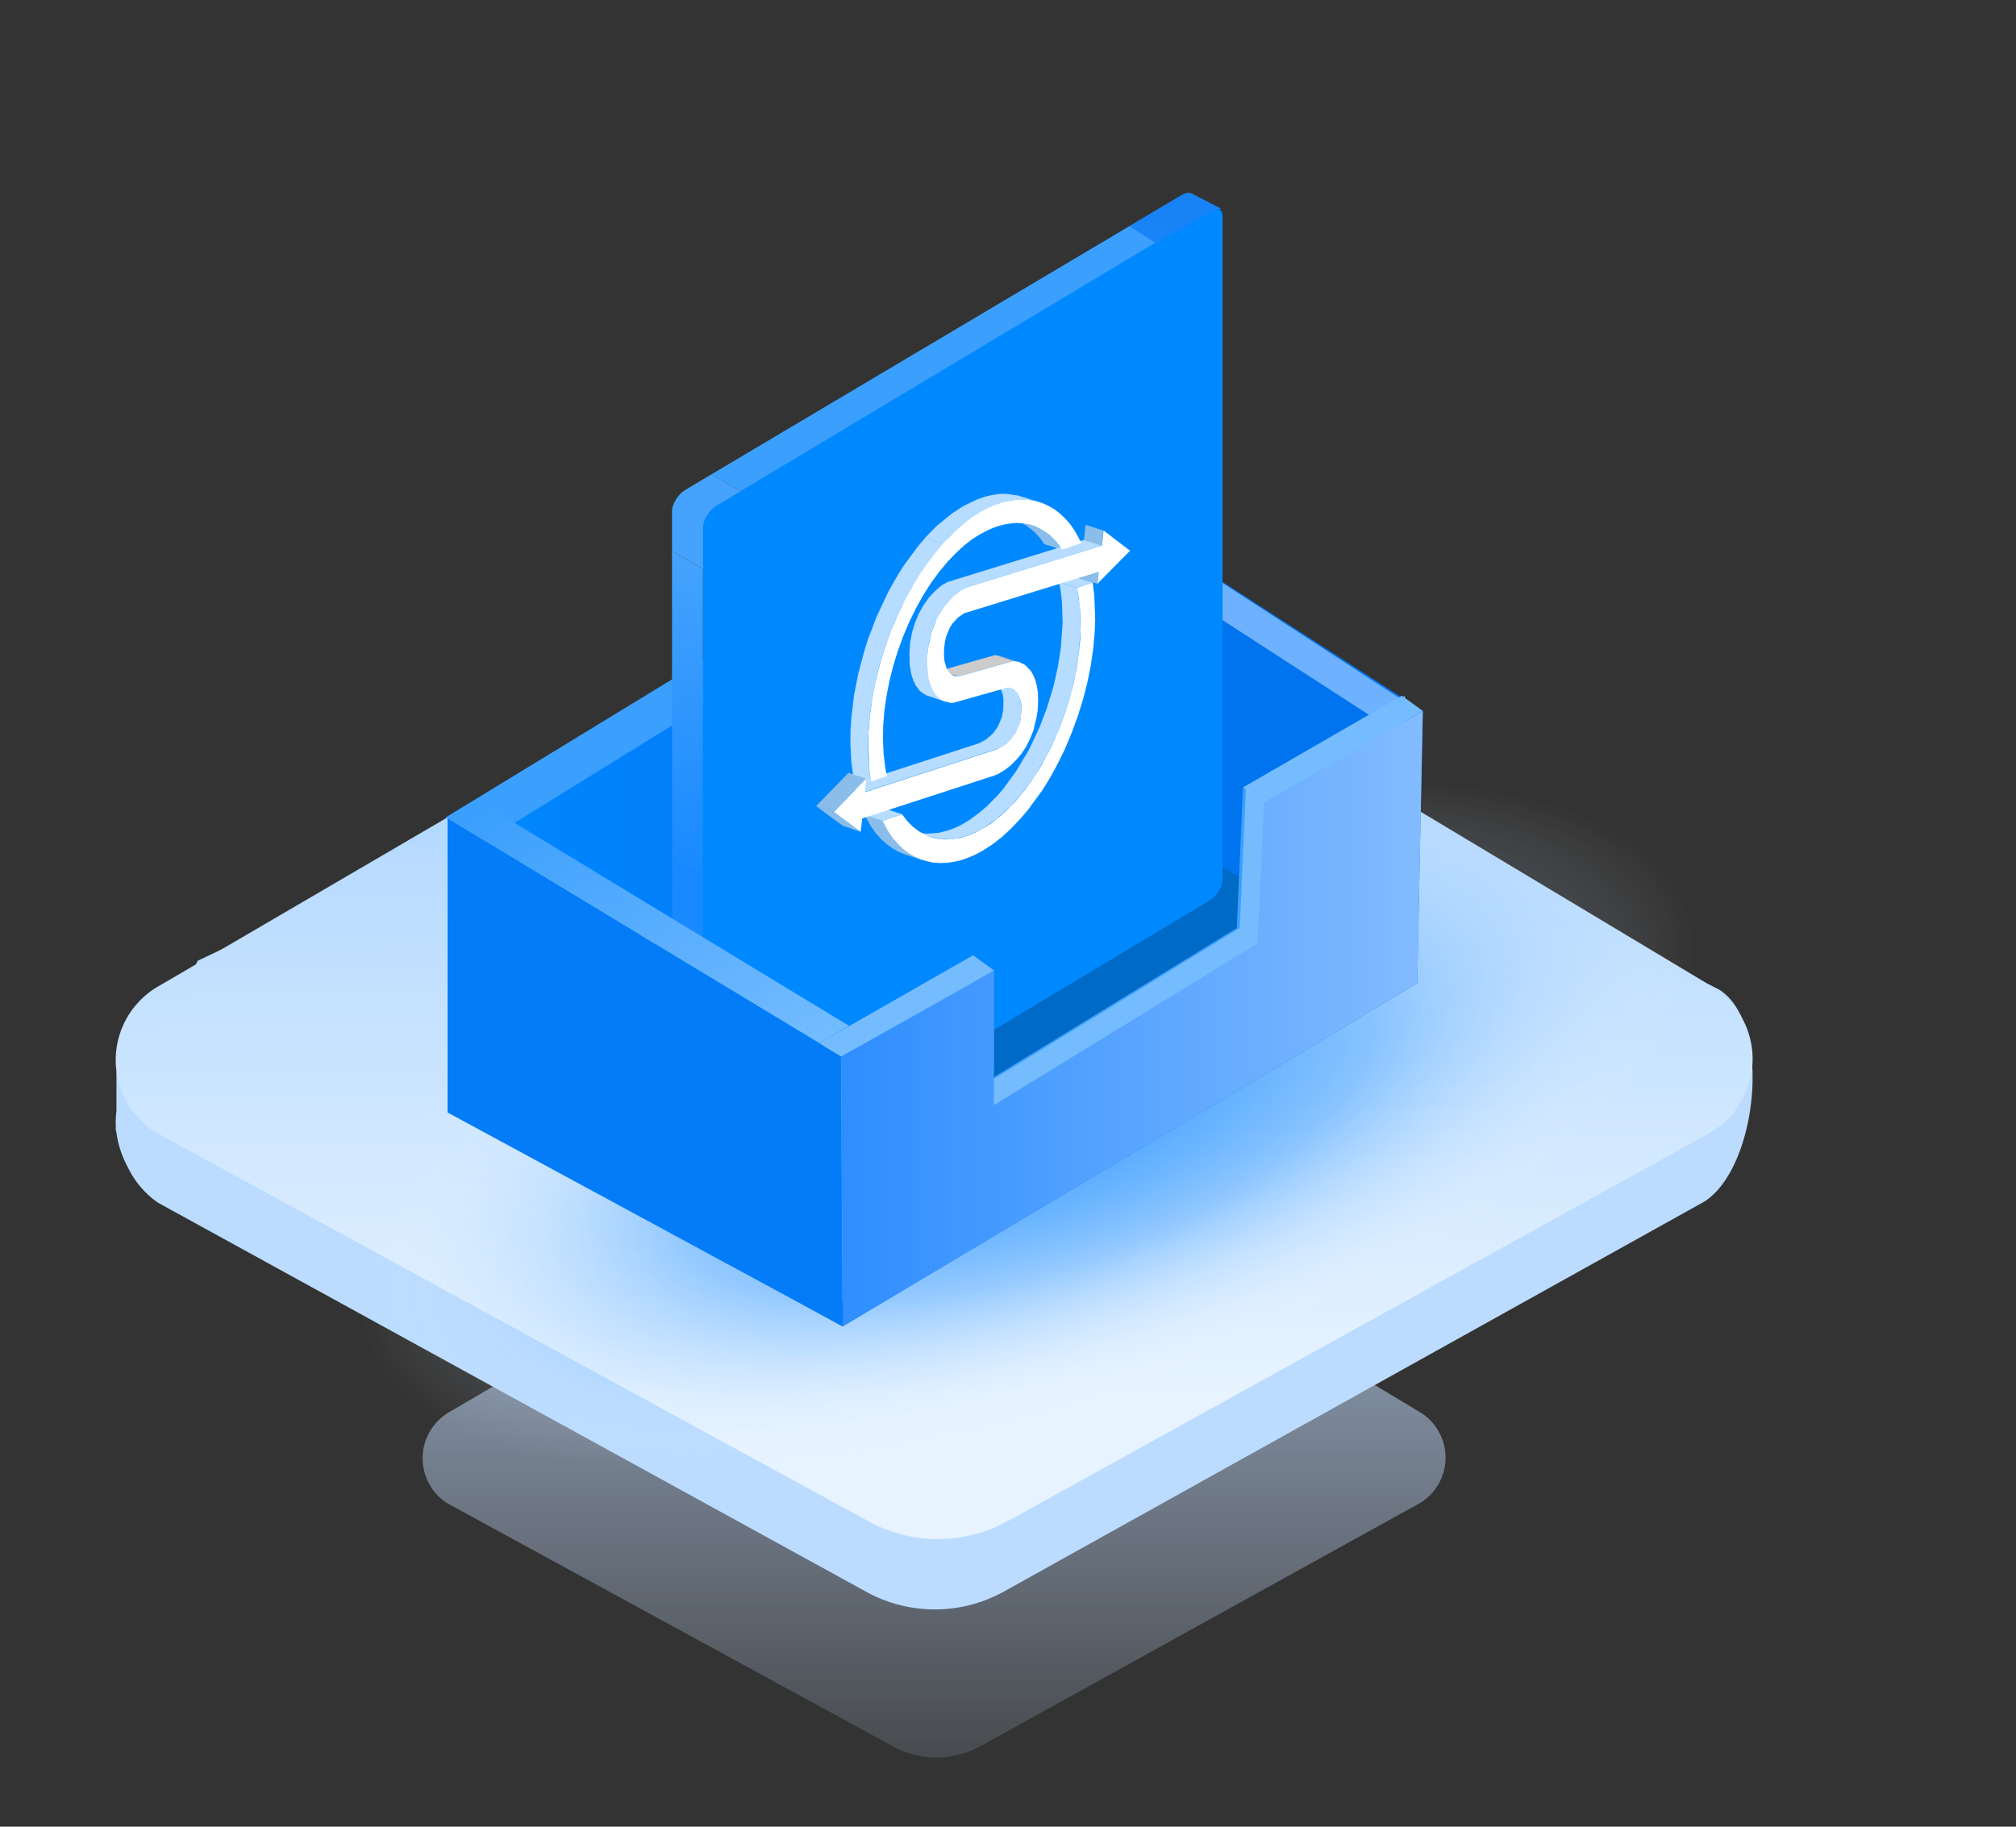 <svg id="组件_31_1" data-name="组件 31 – 1" xmlns="http://www.w3.org/2000/svg" xmlns:xlink="http://www.w3.org/1999/xlink" width="154.483" height="140" viewBox="0 0 154.483 140">
  <rect x="0" y="0" width="154.483" height="140" fill="#333333" stroke="none"/>
  <defs>
    <linearGradient id="linear-gradient" x1="0.5" y1="1.211" x2="0.5" y2="0.135" gradientUnits="objectBoundingBox">
      <stop offset="0" stop-color="#cbe2ff" stop-opacity="0"/>
      <stop offset="1" stop-color="#c1dbff"/>
    </linearGradient>
    <linearGradient id="linear-gradient-2" x1="0.511" y1="0.854" x2="0.5" y2="0.092" gradientUnits="objectBoundingBox">
      <stop offset="0" stop-color="#e7f3ff"/>
      <stop offset="1" stop-color="#a6d2ff"/>
    </linearGradient>
    <radialGradient id="radial-gradient" cx="0.5" cy="0.5" r="0.5" gradientUnits="objectBoundingBox">
      <stop offset="0" stop-color="#399cff"/>
      <stop offset="0.514" stop-color="#178bff" stop-opacity="0.369"/>
      <stop offset="1" stop-color="#fff" stop-opacity="0"/>
    </radialGradient>
    <linearGradient id="linear-gradient-3" x1="31.905" y1="364.582" x2="32.381" y2="366.525" gradientUnits="objectBoundingBox">
      <stop offset="0.01" stop-color="#51a6f9"/>
      <stop offset="1" stop-color="#0070f3"/>
    </linearGradient>
    <linearGradient id="linear-gradient-4" y1="0.5" x2="1" y2="0.5" gradientUnits="objectBoundingBox">
      <stop offset="0" stop-color="#0089ff"/>
      <stop offset="1" stop-color="#0070f3"/>
    </linearGradient>
    <linearGradient id="linear-gradient-5" x1="0.499" y1="0.085" x2="0.499" y2="0.823" gradientUnits="objectBoundingBox">
      <stop offset="0.01" stop-color="#047cf8"/>
      <stop offset="1" stop-color="#0070f3"/>
    </linearGradient>
    <linearGradient id="linear-gradient-6" x1="31.905" y1="361.461" x2="32.381" y2="363.404" xlink:href="#linear-gradient-3"/>
    <linearGradient id="linear-gradient-7" x1="0.499" y1="0.085" x2="0.499" y2="0.823" xlink:href="#linear-gradient-5"/>
    <linearGradient id="linear-gradient-8" x1="329.94" y1="414.05" x2="303.02" y2="477.65" gradientUnits="objectBoundingBox">
      <stop offset="0" stop-color="#45a3fd"/>
      <stop offset="0.52" stop-color="#0089ff"/>
      <stop offset="1" stop-color="#0079f7"/>
    </linearGradient>
    <linearGradient id="linear-gradient-9" x1="0.5" x2="0.5" y2="1" gradientUnits="objectBoundingBox">
      <stop offset="0" stop-color="#45a3fd"/>
      <stop offset="1" stop-color="#1889ff"/>
    </linearGradient>
    <linearGradient id="linear-gradient-10" x1="339.93" y1="424.63" x2="590.19" y2="572.75" xlink:href="#linear-gradient-4"/>
    <linearGradient id="linear-gradient-11" x1="610.12" y1="238.63" x2="592.57" y2="280.07" gradientUnits="objectBoundingBox">
      <stop offset="0" stop-color="#0070f3"/>
      <stop offset="1" stop-color="#3b9ffd"/>
    </linearGradient>
    <clipPath id="clip-path">
      <path id="路径_170243" data-name="路径 170243" d="M495.4,500.01l1.164.842-.4-.2L495,499.8Z" transform="translate(-495 -499.8)"/>
    </clipPath>
    <clipPath id="clip-path-2">
      <path id="路径_170246" data-name="路径 170246" d="M532.2,423.9l1.523,1.139.322.334.285.4.248.421.211.483.173.532-1.164-.842-.173-.545-.21-.471-.248-.421-.285-.4-.322-.334Z" transform="translate(-532.2 -423.9)"/>
    </clipPath>
    <clipPath id="clip-path-3">
      <path id="路径_170253" data-name="路径 170253" d="M458.652,498.242,457.5,497.4l.26.124,1.164.842Z" transform="translate(-457.5 -497.4)"/>
    </clipPath>
    <clipPath id="clip-path-4">
      <path id="路径_170256" data-name="路径 170256" d="M390.782,573.768l-1.164-.842-.409-.347-.371-.4-.334-.458-.285-.5-.248-.57-.2-.631-.173-.929,1.164.842.173.941.2.631.235.557.285.5.334.458.384.409Z" transform="translate(-387.6 -569.1)"/>
    </clipPath>
    <linearGradient id="linear-gradient-12" y1="0.5" x2="1" y2="0.5" gradientUnits="objectBoundingBox">
      <stop offset="0" stop-color="#2f8eff"/>
      <stop offset="1" stop-color="#83bbff"/>
    </linearGradient>
    <linearGradient id="linear-gradient-13" x1="0.048" y1="0.059" x2="0.971" y2="1" gradientUnits="objectBoundingBox">
      <stop offset="0" stop-color="#3b9ffd"/>
      <stop offset="1" stop-color="#75bcff"/>
    </linearGradient>
  </defs>
  <rect id="矩形_29757" data-name="矩形 29757" width="154.483" height="140" fill="#ffe5e5" opacity="0"/>
  <g id="组_102054" data-name="组 102054" transform="translate(-1259.966 -1133.941)">
    <path id="路径_150865" data-name="路径 150865" d="M352.112,657.089l-33.093,19.349a4.088,4.088,0,0,0-.1,7l34.141,18.624a6.929,6.929,0,0,0,6.653-.019l33.741-18.662a4.077,4.077,0,0,0-.057-6.958l-32.1-19.253A8.974,8.974,0,0,0,352.112,657.089Z" transform="translate(975.359 565.737)" opacity="0.69" fill="url(#linear-gradient)"/>
    <path id="路径_150866" data-name="路径 150866" d="M-1932.491-6600.09l-54.268-29.817a6.974,6.974,0,0,1-2.333-2.761,7.672,7.672,0,0,1-.875-2.781l-.035-.011.012-.289a6.386,6.386,0,0,1,.047-1.179v-2.984l3.319-4.942,2.558-2.906c.12-.228.237-.458.351-.693l49.692-23.579a14.253,14.253,0,0,1,14.606.092l52.237,25.669c4.167,2.517,3.015,13.711-1.106,16.288l-53.632,29.864a10.916,10.916,0,0,1-5.315,1.383A10.907,10.907,0,0,1-1932.491-6600.09Z" transform="translate(3258.833 7856.026)" fill="#bbdcff"/>
    <path id="路径_150867" data-name="路径 150867" d="M164.384,287.766,111.43,318.712a6.528,6.528,0,0,0-.153,11.18l54.632,29.817a11.047,11.047,0,0,0,10.646-.031l53.991-29.863a6.531,6.531,0,0,0-.092-11.149l-51.368-30.809A14.429,14.429,0,0,0,164.384,287.766Z" transform="translate(1160.637 890.841)" fill="url(#linear-gradient-2)"/>
    <g id="组_102011" data-name="组 102011" transform="translate(1281.332 1183.065)">
      <ellipse id="椭圆_2909" data-name="椭圆 2909" cx="53.209" cy="21.733" rx="53.209" ry="21.733" transform="translate(0 32.885) rotate(-18)" fill="url(#radial-gradient)"/>
    </g>
    <path id="路径_169596" data-name="路径 169596" d="M655.29,262.206h0l4.85-2.886Z" transform="translate(691.702 894.422)" fill="url(#linear-gradient-3)"/>
    <path id="路径_169562" data-name="路径 169562" d="M395.922,358.7v21.928l-45.26,26.882-.331-22.388Z" transform="translate(943.933 811.552)" fill="url(#linear-gradient-4)"/>
    <path id="路径_169563" data-name="路径 169563" d="M352.21,506.212l29.941,16.533,44.032-26.3L397.47,478.51Z" transform="translate(942.384 712.851)" fill="#006ac7"/>
    <path id="路径_169564" data-name="路径 169564" d="M352.273,381.94l-2.863-1.91,44.956-27.42,2.861,1.528Z" transform="translate(944.69 816.569)" fill="#3b9ffd"/>
    <path id="路径_169565" data-name="路径 169565" d="M637.813,394.921,609.1,377.8V355.27l29.136,18.776Z" transform="translate(730.754 814.377)" fill="#0074ee"/>
    <path id="路径_169566" data-name="路径 169566" d="M598.11,355.27l-2.35,1.376,27.5,17.793,2.271-1.332Z" transform="translate(741.744 814.377)" fill="#6db1ff"/>
    <path id="路径_169567" data-name="路径 169567" d="M697.866,463.444l-1.6-1.161,12.181-7.033,1.6,1.161Z" transform="translate(658.942 732.012)" fill="#75bcff"/>
    <path id="路径_169568" data-name="路径 169568" d="M599.53,495.17l-.474,10.77L578.84,518.349l1.6,1.163L600.652,507.1l.474-10.77Z" transform="translate(755.683 699.125)" fill="#3b9ffd"/>
    <path id="路径_169572" data-name="路径 169572" d="M399.09,605.8l2.248-1.337v-4.445l-3.968-1.607v6.852C397.46,606.081,398.186,606.331,399.09,605.8Z" transform="translate(905.181 614.075)" fill="#0083ef"/>
    <path id="路径_169573" data-name="路径 169573" d="M401.169,607.147v-7.13L397.2,598.41s-.081,6.189,0,6.852.529.761.529.761l4.066,2.114v-.055A.849.849,0,0,1,401.169,607.147Z" transform="translate(905.349 614.075)" fill="url(#linear-gradient-5)"/>
    <path id="路径_169575" data-name="路径 169575" d="M419.89,607.53v4.445l.617-.368V607.78Z" transform="translate(886.628 606.562)" fill="#0083ef"/>
    <path id="路径_169577" data-name="路径 169577" d="M610.38,333.5h0l4.85-2.886Z" transform="translate(729.7 834.692)" fill="url(#linear-gradient-6)"/>
    <path id="路径_169585" data-name="路径 169585" d="M434.869,555.287l-1.179-.858V551.14l1.179.858Z" transform="translate(875.259 653.017)" fill="#8bbdea"/>
    <path id="路径_169591" data-name="路径 169591" d="M490.09,624.138l2.248-1.337v-4.443l-3.968-1.607V623.6C488.46,624.419,489.186,624.671,490.09,624.138Z" transform="translate(830.213 598.966)" fill="#0083ef"/>
    <path id="路径_169592" data-name="路径 169592" d="M492.169,625.482v-7.125L488.2,616.75s-.081,6.189,0,6.852.529.761.529.761l4.066,2.114v-.055A.858.858,0,0,1,492.169,625.482Z" transform="translate(830.382 598.966)" fill="url(#linear-gradient-7)"/>
    <path id="路径_169594" data-name="路径 169594" d="M510.89,625.87v4.443l.617-.366v-3.829Z" transform="translate(811.661 591.453)" fill="#0083ef"/>
    <g id="组_102045" data-name="组 102045" transform="translate(44.942 -348.28)">
      <path id="路径_170227" data-name="路径 170227" d="M297.9,412.337l-3.176-1.837-1.989,1.187-.274.193-.244.254-.213.294-.162.3-.112.315-.03.294v3.044l2.9,1.674Z" transform="translate(974.819 1108.072)" fill="url(#linear-gradient-8)"/>
      <path id="路径_170228" data-name="路径 170228" d="M294.074,493.288V469.87L291.7,468.5l.01,23.824Z" transform="translate(974.819 1055.957)" fill="url(#linear-gradient-9)"/>
      <path id="路径_170230" data-name="路径 170230" d="M293.984,728.6V704.354l-2.364-.954-.02,22.841.02,1.238.1.294.142.132,2.486,1.289v-.031l-.152-.071-.112-.122-.071-.152Z" transform="translate(974.909 844.891)" fill="#1889ff"/>
      <path id="路径_170233" data-name="路径 170233" d="M321.5,279.494l2.253,1.3,31.981-19-2.161-1.349Z" transform="translate(948.043 1239.079)" fill="#3b9ffd"/>
      <path id="路径_170234" data-name="路径 170234" d="M354.628,247.478l-.152-.041h-.183l-.193.041-.223.112-37.742,22.628-.274.2-.243.254-.213.284-.162.3-.1.315-.041.294v50.855l.03.223.071.152.112.122.152.071.183.02.223-.051.264-.122,37.732-22.628.274-.193.254-.254.213-.294.162-.3.1-.315.041-.284V248.016l-.02-.193-.061-.152-.081-.112Z" transform="translate(953.793 1250.759)" fill="url(#linear-gradient-10)"/>
      <path id="路径_170235" data-name="路径 170235" d="M571.3,239.661l-.162-.061h-.193l-.193.051-.243.112-4.008,2.384,2.036,1.317,4.346-2.483.233-.112.193-.041.183-.01.152.051Z" transform="translate(735.063 1257.4)" fill="url(#linear-gradient-11)"/>
    </g>
    <g id="组_102046" data-name="组 102046" transform="matrix(0.951, -0.309, 0.309, 0.951, -363.393, 127.996)">
      <path id="路径_170236" data-name="路径 170236" d="M560.552,465.484l-1.151-.842.372-.842,1.164.842Z" transform="translate(738.726 1061.504)" fill="#8bbdea"/>
      <path id="路径_170237" data-name="路径 170237" d="M570.352,442.307l-1.152-.842.471-1.065,1.164.842Z" transform="translate(730.139 1082.006)" fill="#8bbdea"/>
      <path id="路径_170238" data-name="路径 170238" d="M547.664,469.767l-1.164-.854,1.275-.012,1.164.842Z" transform="translate(750.028 1057.035)" fill="#b6dcff"/>
      <g id="组_102026" data-name="组 102026" transform="translate(1290.152 1529.761)">
        <g id="组_102025" data-name="组 102025" transform="translate(0 0)" clip-path="url(#clip-path)">
          <path id="路径_170239" data-name="路径 170239" d="M496.164,500.654,495,499.8l1.164.854" transform="translate(-495 -499.8)" fill="#b3b3b3"/>
          <path id="路径_170240" data-name="路径 170240" d="M496.364,500.742,495.2,499.9l.136.05,1.152.842-.124-.049" transform="translate(-495.175 -499.888)" fill="#adadad"/>
          <path id="路径_170241" data-name="路径 170241" d="M497.364,501.142,496.2,500.3l1.164.842" transform="translate(-496.051 -500.238)" fill="#a8a8a8"/>
          <path id="路径_170242" data-name="路径 170242" d="M498.464,501.742,497.3,500.9l1.164.842" transform="translate(-497.015 -500.764)" fill="#a3a3a3"/>
        </g>
      </g>
      <g id="组_102029" data-name="组 102029" transform="translate(1294.758 1520.363)">
        <path id="路径_170244" data-name="路径 170244" d="M532.2,423.9l1.523,1.139.322.334.285.4.248.421.211.483.173.532-1.164-.842-.173-.545-.21-.471-.248-.421-.285-.4-.322-.334Z" transform="translate(-532.2 -423.9)" fill="#8bbdea"/>
        <g id="组_102028" data-name="组 102028" transform="translate(0 0)">
          <g id="组_102027" data-name="组 102027" clip-path="url(#clip-path-2)">
            <path id="路径_170245" data-name="路径 170245" d="M534.961,427.206l-1.164-.842-.173-.545-.21-.471-.248-.421-.285-.4-.322-.334-.359-.3,1.164.842.359.3.322.334.285.4.248.421.211.483.173.532" transform="translate(-532.2 -423.9)" fill="#8bbdea"/>
          </g>
        </g>
      </g>
      <path id="路径_170247" data-name="路径 170247" d="M430.694,469.854,429.53,469l-.1.718-.161.792-.433,1.511-.731,1.8-.681,1.35-.78,1.312-.978,1.4-1.015,1.263-1.325,1.4-1.424,1.238-1.35.978-.557.334-.991.52-.681.285-.991.334-.792.173-.446.05-.5.025-.78-.049-.817-.2-.371-.149L413,483.71l1.164.842.619.372.78.272.458.074.743.049.891-.074.421-.074,1.263-.372,1.325-.582,1.189-.706,1.226-.879,1.474-1.3,1.313-1.4,1.028-1.275.879-1.263.768-1.288.693-1.35.731-1.771.5-1.734Z" transform="translate(866.998 1056.948)" fill="#b6dcff"/>
      <path id="路径_170248" data-name="路径 170248" d="M460.764,499.342,459.6,498.5l4.383.161,1.164.854Z" transform="translate(826.168 1031.1)" fill="#ccc"/>
      <g id="组_102031" data-name="组 102031" transform="translate(1285.508 1529.464)">
        <g id="组_102030" data-name="组 102030" transform="translate(0 0)" clip-path="url(#clip-path-3)">
          <path id="路径_170249" data-name="路径 170249" d="M458.652,498.242,457.5,497.4l1.151.842" transform="translate(-457.5 -497.4)" fill="#a3a3a3"/>
          <path id="路径_170250" data-name="路径 170250" d="M459.064,498.554,457.9,497.7l1.164.854" transform="translate(-457.85 -497.663)" fill="#a8a8a8"/>
          <path id="路径_170251" data-name="路径 170251" d="M459.764,498.942,458.6,498.1l1.164.842" transform="translate(-458.464 -498.013)" fill="#adadad"/>
          <path id="路径_170252" data-name="路径 170252" d="M460.452,499.242,459.3,498.4l1.151.842" transform="translate(-459.077 -498.276)" fill="#b3b3b3"/>
        </g>
      </g>
      <g id="组_102034" data-name="组 102034" transform="translate(1276.853 1538.342)">
        <path id="路径_170254" data-name="路径 170254" d="M390.782,573.768l-1.164-.842-.409-.347-.371-.4-.334-.458-.285-.5-.248-.57-.2-.631-.173-.929,1.164.842.173.941.2.631.235.557.285.5.334.458.384.409Z" transform="translate(-387.6 -569.1)" fill="#8bbdea"/>
        <g id="组_102033" data-name="组 102033" transform="translate(0)">
          <g id="组_102032" data-name="组 102032" clip-path="url(#clip-path-4)">
            <path id="路径_170255" data-name="路径 170255" d="M390.782,573.768l-1.164-.842-.409-.347-.371-.4-.334-.458-.285-.5-.248-.57-.2-.631-.173-.929,1.164.842.173.941.2.631.235.557.285.5.334.458.384.409.409.334" transform="translate(-387.6 -569.1)" fill="#8bbdea"/>
          </g>
        </g>
      </g>
      <path id="路径_170257" data-name="路径 170257" d="M388.764,569.767l-1.164-.842,1.573-.025,1.164.842Z" transform="translate(889.253 969.417)" fill="#b6dcff"/>
      <path id="路径_170258" data-name="路径 170258" d="M416.675,475.725l1.275-.025-.2,1.015-.5,1.758-.334.9-.5,1.176-.582,1.176-.656,1.164-.718,1.127-.78,1.1-.83,1.052-.879,1.028-.916.941-.953.892-.755.632-1.511,1.09-.768.471-.929.5-.879.4-.83.3-.78.21-.656.124-.631.062-.582.012-.545-.05-.52-.087-.52-.149-.483-.186-.433-.248-.421-.285-.371-.347-.347-.372-.3-.433-.26-.483-.235-.532-.186-.607-.173-.941,1.573-.025.223.619.272.545.322.458.359.4.421.347.471.285.5.211.557.149.57.087.594.012.656-.049.706-.136.669-.173.706-.26.755-.334.793-.421.892-.557.879-.644.867-.718.83-.768.792-.83.768-.879.731-.929.669-.953.632-.991.57-1.015.5-1.015.446-1.015.371-1.053.285-1.015.21-1Z" transform="translate(881.017 1051.077)" fill="#fff"/>
      <path id="路径_170259" data-name="路径 170259" d="M447.138,448.74l.768-.2,10.921.161-1.164-.842-10.921-.161-.52.1-.607.248-.57.31-.681.508-.532.508-.5.594-.409.594-.384.718-.272.681-.272.9-.1.706v.5l.062.433.136.421.173.285.235.26,1.263.929-.334-.347-.186-.322-.161-.52-.037-.532.049-.644.136-.619.446-1.214.285-.557.359-.582.508-.669.384-.384.483-.421.508-.371Z" transform="translate(841.676 1075.61)" fill="#b6dcff"/>
      <path id="路径_170260" data-name="路径 170260" d="M397.361,517.294l-.012-.471-.074-.26-.149-.235-.186-.186-1.164-.842.173.161.124.2.136.446v.347l-.062.347-.26.755-.285.52-.532.607-.5.359-.631.272-.57.111H382.7l1.152.842h10.822l.433-.1.409-.149.433-.248.483-.421.347-.446.272-.483.2-.545Z" transform="translate(893.546 1016.381)" fill="#b6dcff"/>
      <path id="路径_170261" data-name="路径 170261" d="M477.932,406.606l1.164-.52,1.139-.371.916-.2,1.077-.087.9.062.941.223.557.248.594.359-1.461-1.04-.867-.409-.446-.136-.532-.087-.557-.049-.619.012-1.2.161-1.028.285-1.374.532-1.139.594,1.164.842Z" transform="translate(811.799 1113.374)" fill="#b6dcff"/>
      <path id="路径_170262" data-name="路径 170262" d="M363.237,557.422l-1.152-.854L360.6,554.5l1.164.842Z" transform="translate(912.91 982.034)" fill="#8bbdea"/>
      <path id="路径_170263" data-name="路径 170263" d="M389.488,433.1l.223-.941.334-1.127.4-1.065.52-1.189.446-.9.755-1.362.532-.854.9-1.288,1.189-1.474.681-.768,1.424-1.4,1.139-.978.78-.582,1.436-.929-1.164-.842-.8.5-1.412,1.015-.631.52-1.065.966-1.511,1.61-1.176,1.461-.508.718-.941,1.449-.842,1.5-.755,1.634-.359.9-.347,1.04-.334,1.251-.2,1.077,1.164.842Z" transform="translate(888.727 1102.158)" fill="#b6dcff"/>
      <path id="路径_170264" data-name="路径 170264" d="M361.764,543.6l-1.164-.842,3.145-1.659,1.164.842Z" transform="translate(912.91 993.775)" fill="#8bbdea"/>
      <path id="路径_170265" data-name="路径 170265" d="M383.422,448.649l.471-.248.5-.186.52-.111,10.921.161.483-1.065,1.449,2.1-3.157,1.634.384-.842-10.81-.161-.57.173-.508.3-.26.2-.508.582-.235.4-.223.483-.161.471-.087.384-.025.594.1.4.149.223.149.136.26.124,4.383.173.371.186.384.372.285.582.074.334.037.421-.025.5-.087.5-.173.594-.272.706-.26.508-.532.854-.458.545-.458.458-.483.384-.471.3-.607.31-.52.186-.52.124-.384.037H371.907l-.433.941L370,461.328l3.145-1.659-.421.953h10.624l.446-.074.421-.124.4-.2.545-.409.433-.5.186-.285.322-.743.1-.359.037-.3-.025-.52-.186-.421-.149-.149-.248-.161-4.321-.173-.2-.049-.409-.248-.186-.173-.173-.235-.149-.3-.1-.322-.05-.4v-.508l.062-.483.149-.594.248-.731.26-.582.582-.991.669-.842.347-.334.545-.446Z" transform="translate(904.674 1076.048)" fill="#fff"/>
      <path id="路径_170266" data-name="路径 170266" d="M408.384,412.885l.929-.483.879-.4.817-.3.78-.211.669-.124.619-.062.582-.012.545.05.52.087.52.136.483.2.446.235.409.285.384.347.334.371.3.421.272.483.235.532.186.607.21,1.09-1.56.025-.161-.52-.211-.471-.223-.409-.272-.371-.285-.322-.334-.3-.359-.248-.384-.2-.421-.173-.446-.111-.57-.087-.607-.025-.669.05-.706.124-.681.173-.718.26-.755.347-.8.421-.9.57-.892.644-.879.731-.83.78-.8.83-.78.9-.718.929-.681.966-.619.991-.57,1.028-.508,1.028-.433,1.04-.359,1.052-.285,1.028-.2,1.015-.087.681-1.288.025.173-.978.5-1.771.322-.916.5-1.189.57-1.176.656-1.189.718-1.139.78-1.114.83-1.065.892-1.028.929-.966.953-.892.755-.644.768-.582Z" transform="translate(880.579 1107.503)" fill="#fff"/>
    </g>
    <path id="路径_169609" data-name="路径 169609" d="M546.087,462.283l-.474,10.77L525.4,485.462l-.21-10.314-11.5,6.577.123,20.7,44.024-26.3.432-20.871Z" transform="translate(809.354 732.012)" fill="#75bcff"/>
    <path id="路径_169610" data-name="路径 169610" d="M553.411,479.664l.476-10.77,12.182-7.033-.43,20.871-44.025,26.3-.123-20.695,11.72-6.582-.012,10.319Z" transform="translate(802.929 726.567)" fill="url(#linear-gradient-12)"/>
    <path id="路径_169608" data-name="路径 169608" d="M353.029,502.17l-2.7,1.145,28.486,17.217,2.271-1.332Z" transform="translate(943.933 693.359)" fill="url(#linear-gradient-13)"/>
    <path id="路径_169611" data-name="路径 169611" d="M380.6,547.591,350.33,531.2V508.67L380.479,526.9Z" transform="translate(943.933 688.004)" fill="#047cf8"/>
    <path id="路径_169607" data-name="路径 169607" d="M513.673,575.93l-1.663-1.01,11.794-6.73,1.6,1.161Z" transform="translate(810.738 638.971)" fill="#75bcff"/>
  </g>
</svg>

